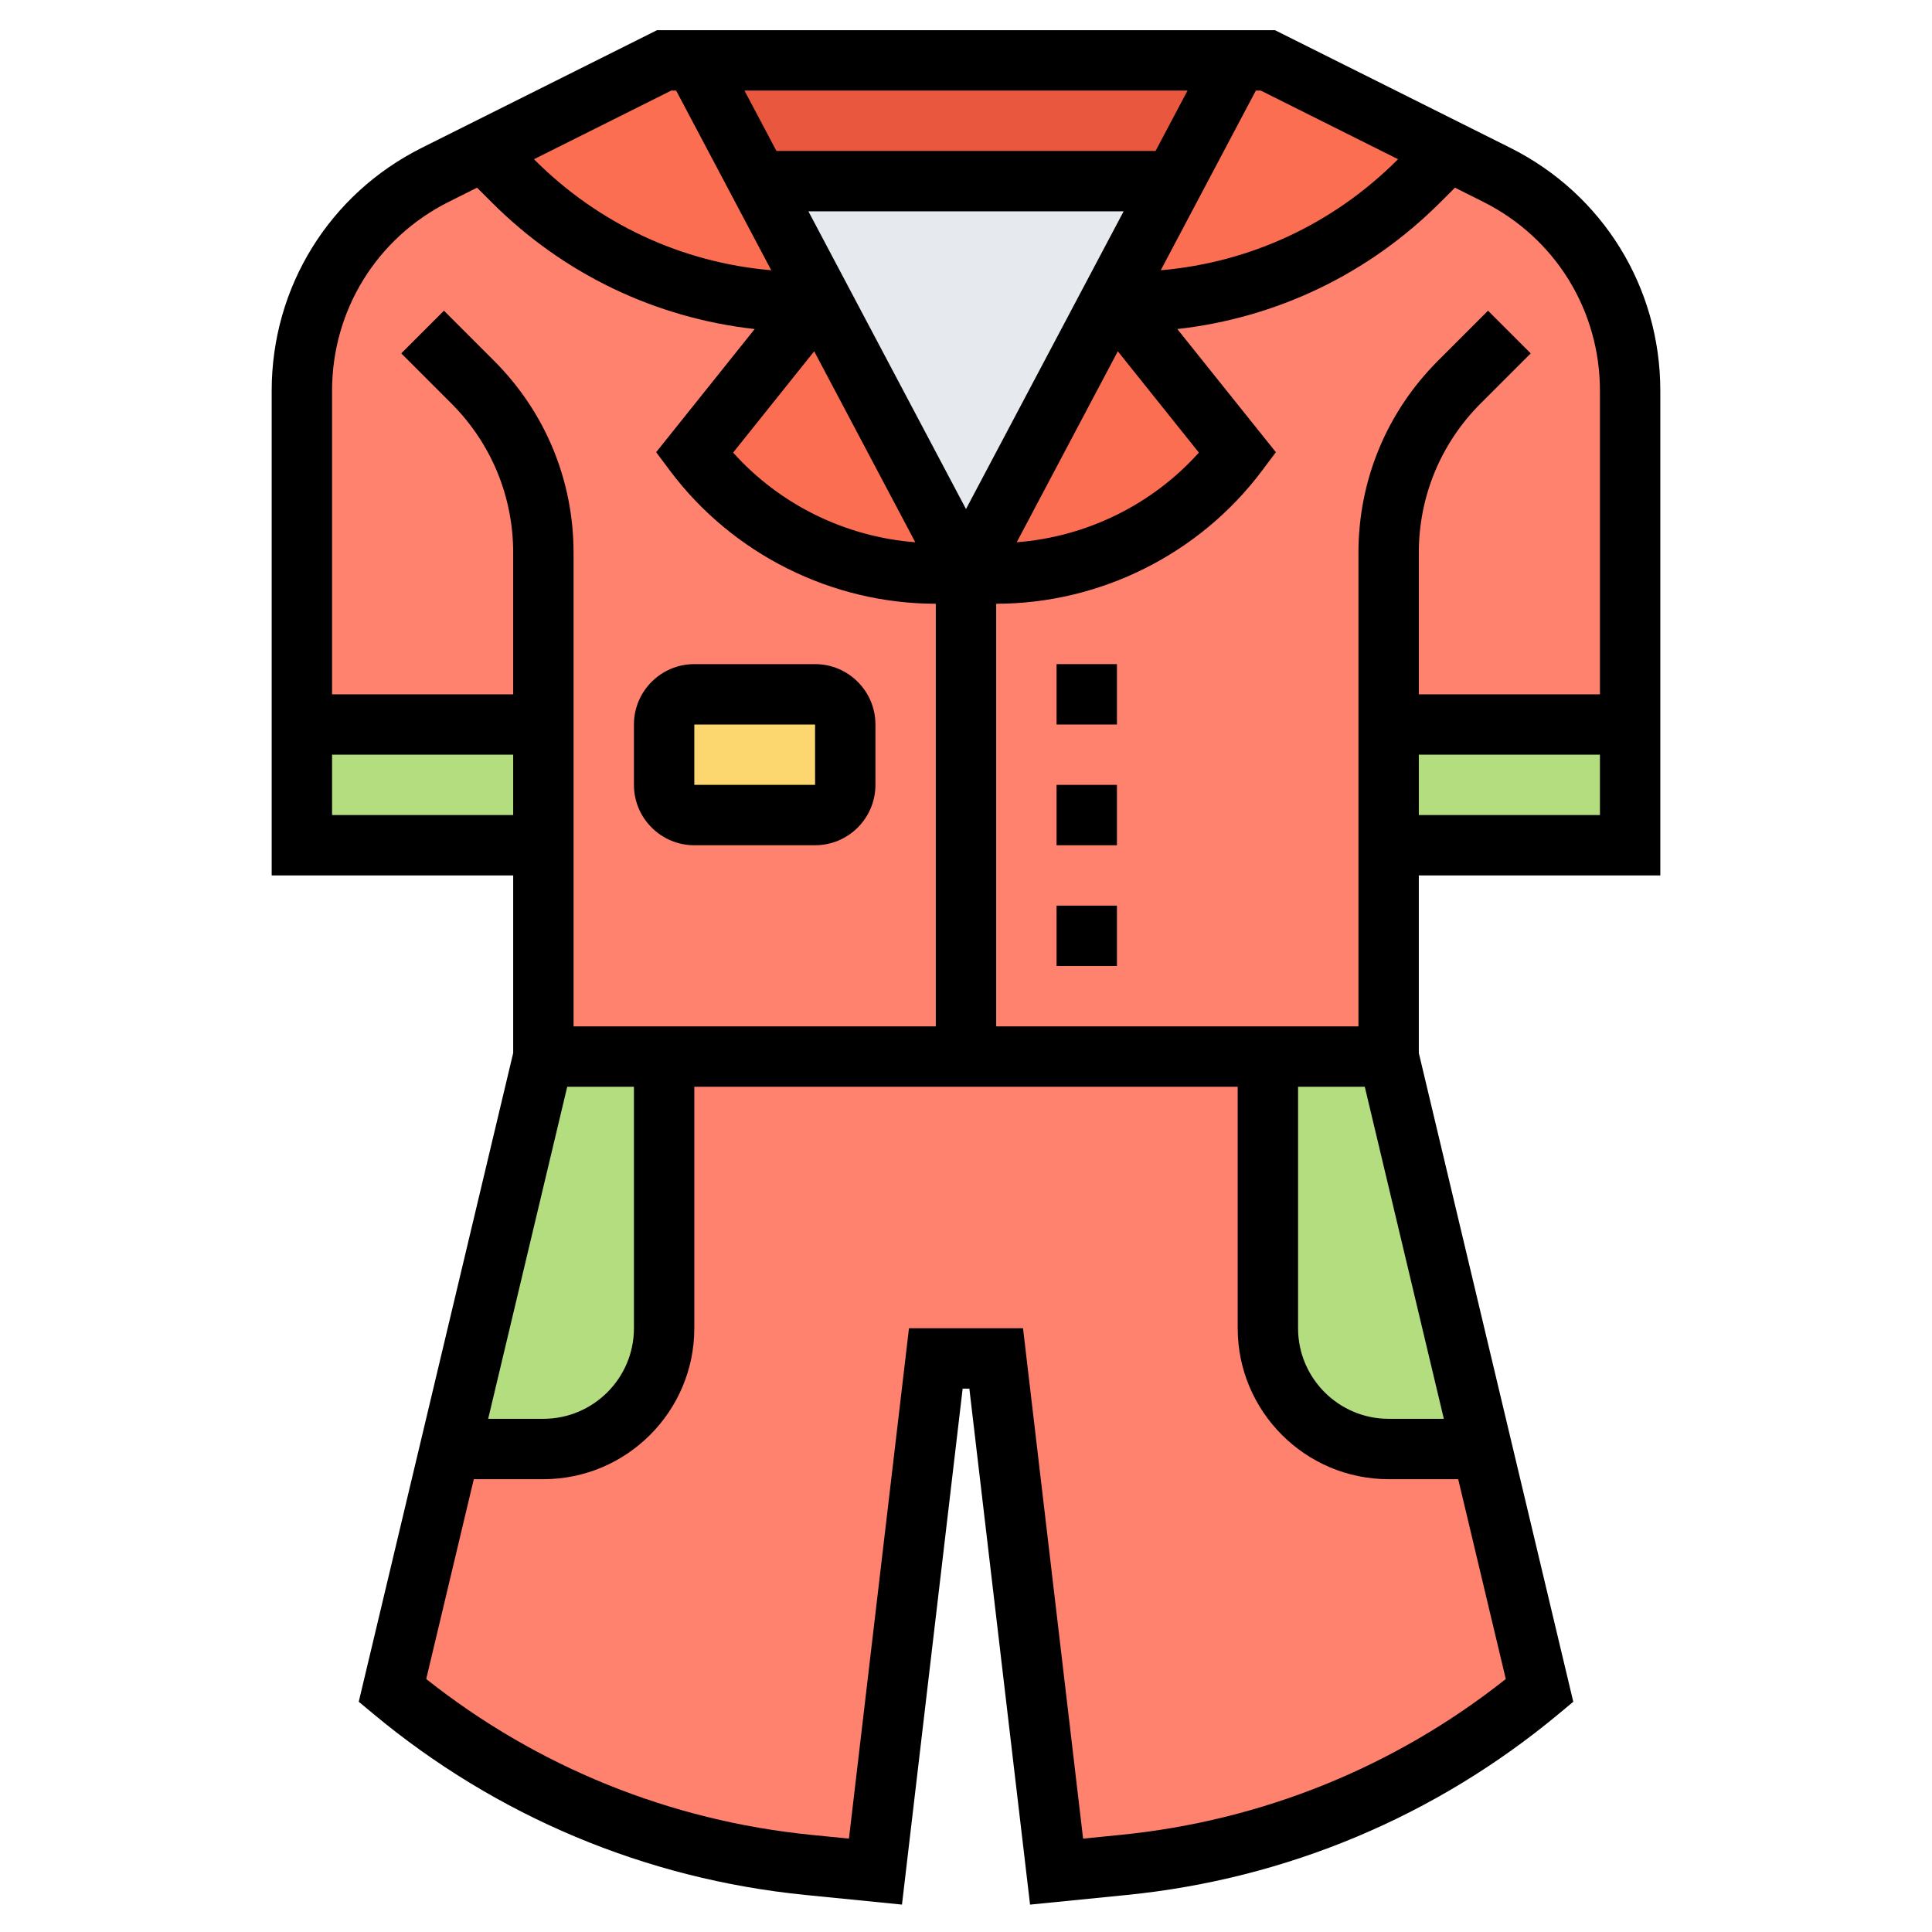 <?xml version="1.0" encoding="UTF-8"?> <svg xmlns="http://www.w3.org/2000/svg" id="Layer_5" height="512" viewBox="0 0 64 64" width="512"><g><g><path d="m10 24h8v4h-8z" fill="#b4dd7f"></path><path d="m46 24h8v4h-8z" fill="#b4dd7f"></path><path d="m49.58 5.79-1.58-.79-1 1c-1.28 1.28-2.79 2.28-4.43 2.96s-3.41 1.04-5.23 1.04h-.34l4 5c-.94 1.26-2.16 2.26-3.53 2.94-1.37.69-2.89 1.06-4.47 1.06h-1-1c-1.58 0-3.1-.37-4.47-1.06-1.37-.68-2.59-1.68-3.53-2.94l4-5h-.34c-1.82 0-3.59-.36-5.23-1.04s-3.15-1.68-4.43-2.96l-1-1-1.58.79c-2.71 1.35-4.42 4.12-4.42 7.15v11.06h8v4 7h4 10 10 4v-7-4h8v-11.06c0-3.03-1.71-5.8-4.42-7.15z" fill="#ff826e"></path><path d="m41 2-2.12 4h-13.76l-2.12-4z" fill="#e9573f"></path><path d="m38.88 6-2.06 3.9-4.82 9.1-4.82-9.1-2.06-3.9z" fill="#e6e9ed"></path><g fill="#fc6e51"><path d="m25.12 6 2.06 3.9-.18.1h-.34c-1.82 0-3.59-.36-5.23-1.04s-3.15-1.68-4.43-2.96l-1-1 6-3h1z"></path><path d="m27.18 9.9 4.82 9.1h-1c-1.58 0-3.1-.37-4.47-1.06-1.37-.68-2.59-1.68-3.53-2.94l4-5z"></path><path d="m37 10 4 5c-.94 1.26-2.16 2.26-3.53 2.94-1.37.69-2.89 1.06-4.47 1.06h-1l4.82-9.1z"></path><path d="m37.34 10h-.34l-.18-.1 2.06-3.9 2.12-4h1l6 3-1 1c-1.28 1.28-2.79 2.28-4.43 2.96s-3.41 1.04-5.23 1.04z"></path></g><path d="m28 24v2c0 .55-.45 1-1 1h-4c-.55 0-1-.45-1-1v-2c0-.55.45-1 1-1h4c.55 0 1 .45 1 1z" fill="#fcd770"></path><path d="m49.07 47.9 1.93 8.1c-1.96 1.63-4.13 2.95-6.45 3.92-2.33.98-4.79 1.6-7.32 1.86l-2.23.22-2-17h-2l-2 17-2.23-.22c-5.06-.51-9.86-2.52-13.77-5.78l1.93-8.1.42.1h2.65c2.21 0 4-1.79 4-4v-9h10 10v9c0 2.21 1.79 4 4 4h2.65z" fill="#ff826e"></path><path d="m22 35v9c0 2.21-1.79 4-4 4h-2.65l-.42-.1 3.07-12.9z" fill="#b4dd7f"></path><path d="m46 35 3.07 12.9-.42.1h-2.65c-2.21 0-4-1.79-4-4v-9z" fill="#b4dd7f"></path></g><g><path d="m55 29v-16.056c0-3.431-1.906-6.516-4.975-8.05l-1.578-.789-6.211-3.105h-1.236-.602-16.796-.602-1.236l-6.211 3.106-1.578.789c-3.069 1.534-4.975 4.618-4.975 8.049v16.056h8v5.882l-5.116 21.49.476.396c4.079 3.399 9.028 5.476 14.312 6.004l3.207.32 2.01-17.092h.222l2.011 17.093 3.207-.32c5.284-.529 10.233-2.605 14.312-6.004l.476-.396-5.117-21.491v-5.882zm-8-2v-2h6v2zm6-14.056v10.056h-6v-4.687c0-1.87.728-3.627 2.05-4.95l1.657-1.657-1.414-1.414-1.657 1.657c-1.7 1.7-2.636 3.96-2.636 6.364v15.687h-12v-14c3.444 0 6.733-1.645 8.8-4.4l.465-.62-3.265-4.08c3.287-.368 6.333-1.82 8.707-4.193l.49-.49.933.467c2.387 1.193 3.87 3.592 3.87 6.26zm-10 23.056h2.21l2.619 11h-1.829c-1.654 0-3-1.346-3-3zm-5.971-24.363 2.685 3.356c-1.545 1.726-3.722 2.792-6.034 2.97zm-5.029 5.226-5.221-9.863h10.443zm-5.029-5.226 3.349 6.326c-2.311-.178-4.489-1.244-6.034-2.97zm14.631-8.637h.162l4.548 2.274-.019.019c-2.128 2.127-4.879 3.404-7.842 3.66zm-2.263 0-1.059 2h-12.56l-1.059-2zm-17.103 0h.162l3.151 5.953c-2.963-.255-5.714-1.532-7.842-3.66l-.019-.019zm-7.366 3.684.933-.467.49.49c2.373 2.373 5.419 3.825 8.707 4.193l-3.264 4.08.464.62c2.066 2.755 5.356 4.4 8.8 4.4v14h-12v-15.687c0-2.404-.936-4.664-2.636-6.364l-1.657-1.657-1.414 1.414 1.657 1.657c1.322 1.322 2.05 3.08 2.05 4.95v4.687h-6v-10.056c0-2.668 1.483-5.067 3.87-6.26zm6.13 29.316v8c0 1.654-1.346 3-3 3h-1.829l2.619-11zm-10-9v-2h6v2zm26.129 33.782-1.25.125-1.99-16.907h-3.778l-1.989 16.907-1.25-.125c-4.68-.468-9.076-2.25-12.753-5.162l1.576-6.62h2.305c2.757 0 5-2.243 5-5v-8h18v8c0 2.757 2.243 5 5 5h2.305l1.576 6.62c-3.676 2.913-8.072 4.694-12.752 5.162z"></path><path d="m35 30h2v2h-2z"></path><path d="m35 26h2v2h-2z"></path><path d="m35 22h2v2h-2z"></path><path d="m23 28h4c1.103 0 2-.897 2-2v-2c0-1.103-.897-2-2-2h-4c-1.103 0-2 .897-2 2v2c0 1.103.897 2 2 2zm0-4h4l.001 2h-4.001z"></path></g></g></svg> 
